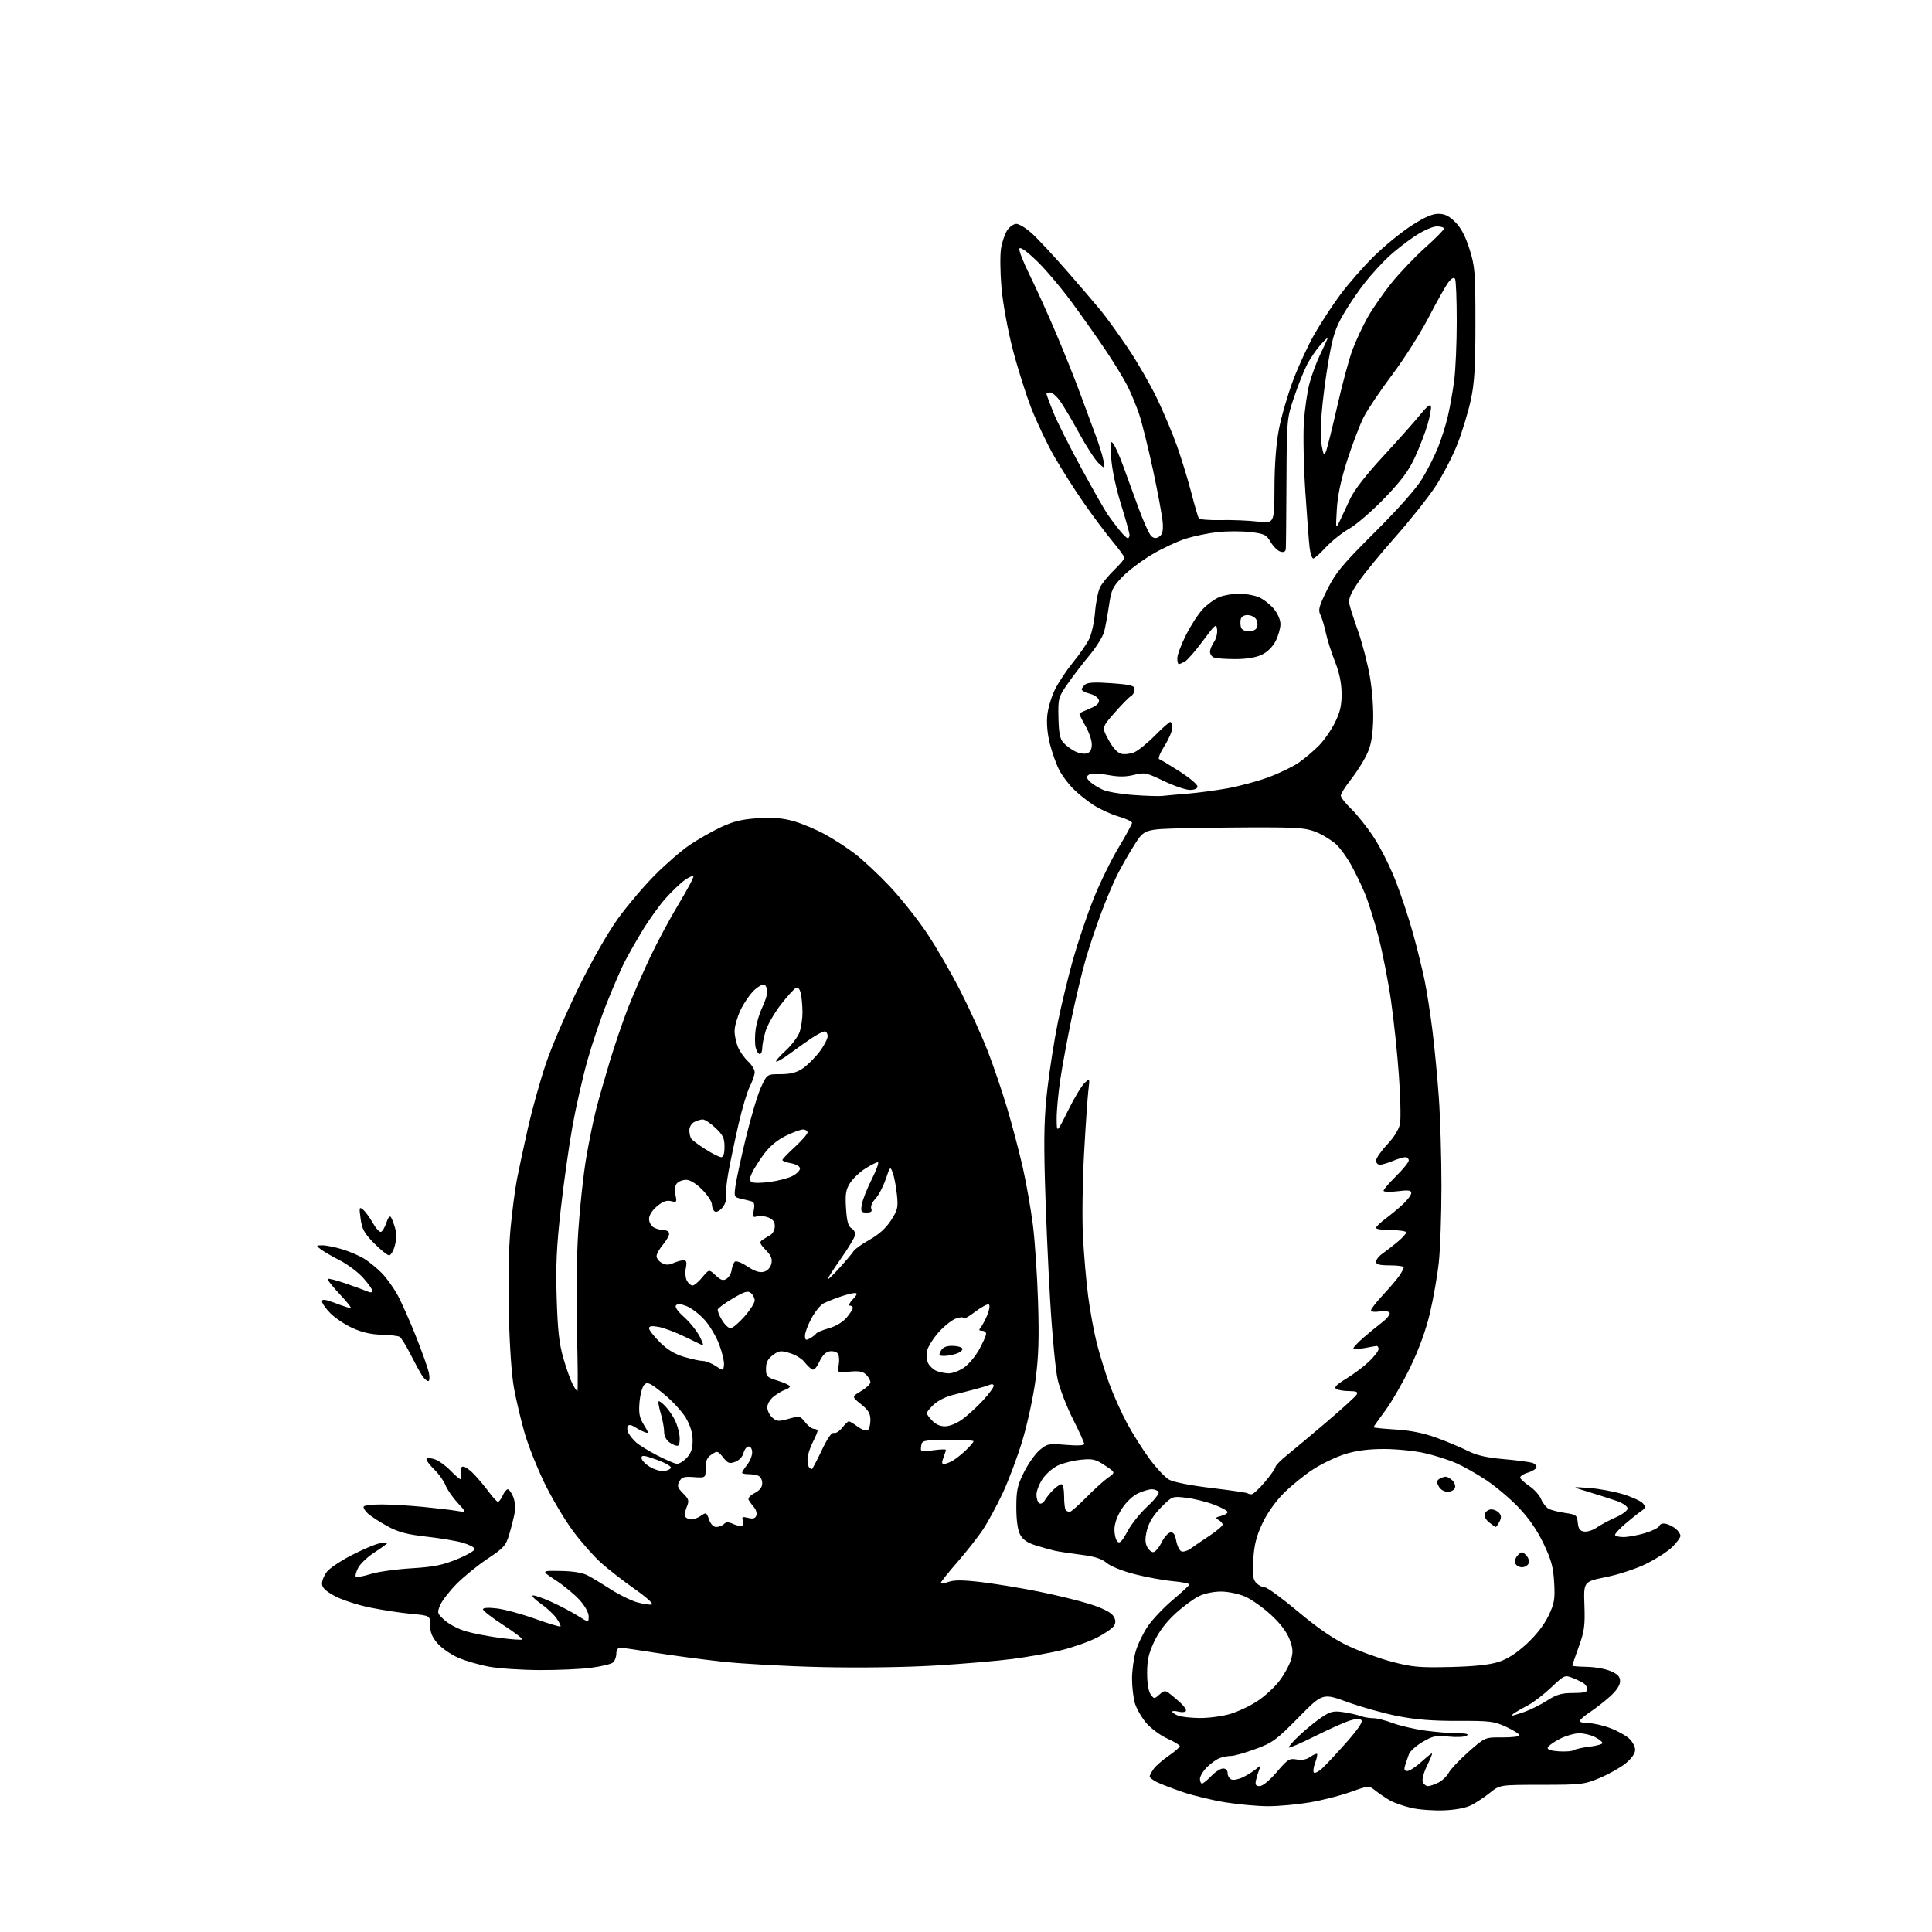 <?xml version="1.0" encoding="UTF-8" standalone="no"?>
<!-- Filename: 21716bdb2957bdc50bfc6baec138ce72245d430e1d3c2b891607876f9ec84aa4.svg -->
<!-- Created with https://svgstud.io -->
<svg
  version="1.1"
  xmlns="http://www.w3.org/2000/svg"
  xmlns:xlink="http://www.w3.org/1999/xlink"
  xmlns:svg="http://www.w3.org/2000/svg"
  xmlns:rdf="http://www.w3.org/1999/02/22-rdf-syntax-ns#"
  xmlns:cc="http://creativecommons.org/ns#"
  xmlns:dc="http://purl.org/dc/elements/1.1/"
  viewBox="0 0 768 768"
  width="768"
  height="768"
  role="img"
  aria-labelledby="titleID descID"
>
  <title id="titleID">easter</title>
  <desc id="descID">AI-generated SVG illustration: easter, created on https://svgstud.io</desc>

  <rect width="100%" height="100%" fill="white" />


  <path stroke="none" fill="black" fill-rule="evenodd" d="M574.00,719.64C569.88,719.81 564.02,719.37 561.00,718.67C557.98,717.97 554.15,716.63 552.50,715.69C550.85,714.75 548.30,713.03 546.83,711.86C544.17,709.74 544.17,709.74 536.83,712.36C532.80,713.81 525.50,715.67 520.62,716.49C515.73,717.32 508.31,718.00 504.12,718.00C499.93,717.99 492.26,717.30 487.07,716.46C481.89,715.62 474.24,713.77 470.07,712.34C465.91,710.91 461.26,709.12 459.75,708.35C458.24,707.58 457.00,706.61 457.00,706.20C457.00,705.78 457.70,704.45 458.54,703.24C459.39,702.03 462.09,699.66 464.54,697.97C467.00,696.28 469.00,694.56 469.00,694.13C469.00,693.70 466.76,692.34 464.01,691.10C461.27,689.86 457.52,687.09 455.67,684.93C453.83,682.78 451.80,679.27 451.16,677.14C450.52,675.01 450.00,670.59 450.00,667.32C450.00,664.04 450.68,659.07 451.51,656.27C452.34,653.48 454.52,649.01 456.35,646.34C458.18,643.68 462.57,639.06 466.09,636.08C469.62,633.09 472.64,630.32 472.80,629.91C472.97,629.50 470.05,628.89 466.30,628.55C462.56,628.21 455.73,626.96 451.11,625.78C446.34,624.57 441.53,622.64 439.95,621.31C437.94,619.61 435.12,618.71 429.63,618.02C425.48,617.49 420.83,616.78 419.29,616.44C417.76,616.10 414.35,615.15 411.73,614.32C408.32,613.25 406.54,612.01 405.48,609.96C404.54,608.14 404.00,604.22 404.00,599.21C404.00,592.41 404.42,590.47 407.06,585.20C408.74,581.83 411.54,577.88 413.29,576.41C416.28,573.90 416.87,573.78 423.73,574.36C428.23,574.74 431.00,574.60 431.00,573.99C431.00,573.46 428.98,569.02 426.52,564.14C424.05,559.26 421.32,552.21 420.46,548.48C419.59,544.75 418.23,530.41 417.43,516.60C416.62,502.80 415.69,481.38 415.36,469.00C414.88,451.48 415.11,443.43 416.37,432.65C417.26,425.03 419.13,413.17 420.52,406.31C421.91,399.44 424.64,388.16 426.59,381.25C428.54,374.34 432.19,363.55 434.70,357.28C437.21,351.00 441.68,341.86 444.63,336.96C447.58,332.06 450.00,327.62 450.00,327.10C450.00,326.57 447.64,325.45 444.75,324.61C441.86,323.77 437.43,321.77 434.90,320.16C432.37,318.55 428.66,315.60 426.66,313.59C424.65,311.59 422.10,308.16 420.99,305.97C419.87,303.79 418.24,299.19 417.36,295.77C416.37,291.91 415.97,287.56 416.31,284.32C416.60,281.45 418.00,276.81 419.40,274.01C420.81,271.20 424.03,266.38 426.55,263.28C429.08,260.18 431.95,256.04 432.93,254.07C433.92,252.11 434.98,247.27 435.30,243.33C435.61,239.38 436.54,234.88 437.35,233.33C438.17,231.77 440.67,228.72 442.92,226.55C445.16,224.37 447.00,222.22 447.00,221.75C447.00,221.29 444.86,218.34 442.24,215.19C439.62,212.04 434.50,205.20 430.87,199.98C427.23,194.77 421.95,186.46 419.11,181.51C416.28,176.57 412.16,167.91 409.95,162.27C407.75,156.62 404.38,145.91 402.47,138.46C400.51,130.81 398.61,120.26 398.09,114.21C397.59,108.32 397.51,101.40 397.92,98.84C398.32,96.27 399.42,93.01 400.35,91.59C401.28,90.16 402.93,89.00 404.02,89.00C405.11,89.00 407.87,90.69 410.15,92.75C412.44,94.81 418.64,101.45 423.92,107.50C429.21,113.55 435.38,120.75 437.63,123.50C439.88,126.25 444.75,133.00 448.46,138.50C452.16,144.00 457.34,153.00 459.98,158.50C462.62,164.00 466.21,172.55 467.95,177.50C469.70,182.45 472.22,190.70 473.56,195.84C474.89,200.97 476.23,205.56 476.53,206.04C476.82,206.53 480.76,206.84 485.28,206.74C489.80,206.64 496.44,206.91 500.03,207.34C506.56,208.11 506.56,208.11 506.62,193.81C506.65,184.55 507.29,176.32 508.41,170.50C509.37,165.55 511.90,156.84 514.04,151.15C516.19,145.46 520.05,137.13 522.62,132.65C525.20,128.17 529.82,121.12 532.89,117.00C535.96,112.88 541.81,106.18 545.90,102.13C549.98,98.07 556.68,92.56 560.79,89.88C566.09,86.41 569.26,85.00 571.73,85.00C574.33,85.00 576.03,85.83 578.52,88.32C580.79,90.59 582.56,93.96 584.17,99.07C586.32,105.91 586.50,108.24 586.50,128.50C586.50,146.06 586.13,152.22 584.67,159.00C583.66,163.67 581.30,171.47 579.42,176.34C577.54,181.20 573.59,188.85 570.63,193.34C567.68,197.83 560.47,206.90 554.62,213.50C548.77,220.10 542.15,228.19 539.91,231.48C536.93,235.86 535.98,238.14 536.36,239.98C536.65,241.37 538.24,246.35 539.91,251.05C541.57,255.75 543.66,263.84 544.56,269.02C545.51,274.53 546.04,281.98 545.84,286.97C545.57,293.41 544.91,296.68 543.13,300.31C541.83,302.95 539.02,307.33 536.88,310.03C534.75,312.73 533.00,315.54 533.00,316.27C533.00,317.00 534.86,319.37 537.13,321.55C539.40,323.72 543.42,328.78 546.06,332.78C548.71,336.78 552.66,344.66 554.84,350.28C557.03,355.90 560.17,365.45 561.83,371.50C563.49,377.55 565.53,385.88 566.37,390.00C567.21,394.12 568.57,402.90 569.40,409.50C570.23,416.10 571.38,428.11 571.95,436.19C572.53,444.27 573.00,460.15 573.00,471.48C573.00,482.81 572.53,496.45 571.95,501.79C571.38,507.13 569.78,516.23 568.42,522.00C566.81,528.79 564.05,536.38 560.61,543.50C557.68,549.55 553.20,557.31 550.65,560.75C548.09,564.19 546.00,567.17 546.00,567.36C546.00,567.56 549.94,567.96 554.75,568.25C560.70,568.62 565.90,569.66 571.00,571.52C575.12,573.02 580.72,575.36 583.42,576.73C587.01,578.54 590.94,579.43 597.93,580.04C603.19,580.50 608.31,581.18 609.29,581.56C610.28,581.94 610.92,582.75 610.73,583.37C610.53,583.99 608.93,584.93 607.17,585.46C605.41,585.99 604.13,586.89 604.31,587.46C604.50,588.03 606.18,589.53 608.03,590.79C609.89,592.05 611.96,594.38 612.63,595.96C613.29,597.55 614.66,599.27 615.67,599.79C616.68,600.32 619.61,601.05 622.19,601.42C626.57,602.06 626.90,602.32 627.19,605.30C627.43,607.74 628.03,608.58 629.75,608.82C630.98,608.99 633.23,608.27 634.75,607.21C636.26,606.14 639.64,604.34 642.25,603.19C644.86,602.05 647.00,600.45 647.00,599.64C647.00,598.81 645.15,597.52 642.75,596.68C640.41,595.86 635.35,594.24 631.50,593.07C624.50,590.96 624.50,590.96 631.63,591.48C635.55,591.76 641.69,592.90 645.26,594.00C648.84,595.10 652.37,596.74 653.11,597.63C654.28,599.04 654.14,599.48 652.14,600.88C650.87,601.77 648.06,604.01 645.91,605.87C643.76,607.72 642.00,609.63 642.00,610.12C642.00,610.60 643.49,611.00 645.32,611.00C647.14,611.00 650.99,610.30 653.87,609.45C656.75,608.59 659.33,607.29 659.62,606.56C659.92,605.75 661.00,605.43 662.31,605.75C663.52,606.04 665.29,606.96 666.25,607.80C667.21,608.63 668.00,609.86 668.00,610.54C668.00,611.21 666.54,613.20 664.75,614.95C662.96,616.70 658.34,619.69 654.48,621.60C650.53,623.56 643.54,625.87 638.48,626.90C629.50,628.71 629.50,628.71 629.83,638.11C630.11,646.21 629.81,648.48 627.58,654.62C626.16,658.54 625.00,661.91 625.01,662.12C625.01,662.33 627.60,662.54 630.76,662.59C633.92,662.64 638.19,663.40 640.25,664.29C643.12,665.52 644.00,666.47 644.00,668.33C644.00,669.90 642.59,672.04 640.05,674.34C637.87,676.30 634.27,679.11 632.05,680.59C629.82,682.06 628.00,683.66 628.00,684.13C628.00,684.61 629.57,685.00 631.49,685.00C633.41,685.00 637.30,685.88 640.13,686.96C642.96,688.03 646.34,689.91 647.64,691.13C648.94,692.35 650.00,694.36 650.00,695.60C650.00,696.98 648.57,699.03 646.31,700.90C644.28,702.57 639.66,705.19 636.06,706.71C629.79,709.35 628.78,709.47 612.86,709.49C596.21,709.50 596.21,709.50 592.36,712.60C590.23,714.30 586.92,716.51 585.00,717.51C582.76,718.68 578.79,719.45 574.00,719.64zM500.76,710.00C501.95,710.00 504.69,707.73 507.53,704.42C511.86,699.34 512.58,698.89 515.42,699.42C517.48,699.81 519.33,699.46 520.84,698.40C522.10,697.52 523.32,696.98 523.55,697.21C523.78,697.44 523.43,699.05 522.78,700.78C522.12,702.51 521.91,704.24 522.30,704.63C522.69,705.02 524.19,704.25 525.63,702.92C527.07,701.59 531.39,696.96 535.22,692.64C539.85,687.41 541.85,684.45 541.18,683.78C540.52,683.12 538.90,683.20 536.34,684.03C534.23,684.72 528.07,687.49 522.65,690.20C517.22,692.91 512.59,694.92 512.34,694.67C512.09,694.42 513.97,692.26 516.52,689.86C519.07,687.46 523.01,684.25 525.28,682.72C528.85,680.31 530.00,680.03 533.95,680.60C536.45,680.97 539.54,681.66 540.82,682.14C542.09,682.61 544.34,683.00 545.82,683.00C547.29,683.00 550.77,683.86 553.55,684.92C556.32,685.97 562.09,687.32 566.37,687.92C570.65,688.51 576.47,689.01 579.32,689.02C582.96,689.03 584.06,689.31 583.01,689.97C582.19,690.49 578.95,690.65 575.83,690.32C570.84,689.80 569.57,690.06 565.52,692.44C562.97,693.93 560.53,696.13 560.08,697.32C559.63,698.52 558.95,700.51 558.57,701.75C558.04,703.42 558.27,704.00 559.43,704.00C560.29,704.00 562.74,702.42 564.87,700.50C567.00,698.58 568.96,697.00 569.22,697.00C569.48,697.00 568.62,699.17 567.31,701.82C565.97,704.53 565.21,707.38 565.57,708.32C565.92,709.24 566.86,710.00 567.66,710.00C568.45,710.00 570.33,709.36 571.84,708.59C573.34,707.81 575.18,706.03 575.93,704.64C576.67,703.25 580.21,699.52 583.80,696.35C590.32,690.59 590.32,690.59 597.16,690.65C600.92,690.68 604.00,690.31 604.00,689.81C604.00,689.31 601.64,687.81 598.75,686.47C593.95,684.24 592.30,684.03 579.50,684.08C569.43,684.11 562.69,683.57 555.50,682.15C550.00,681.07 541.06,678.56 535.63,676.59C525.76,673.00 525.76,673.00 516.13,682.78C507.35,691.69 505.84,692.79 499.00,695.29C494.88,696.80 490.52,698.03 489.32,698.02C488.11,698.01 486.09,698.40 484.82,698.88C483.54,699.37 481.26,701.00 479.75,702.52C478.24,704.03 477.00,706.11 477.00,707.14C477.00,708.16 477.37,709.00 477.81,709.00C478.26,709.00 479.92,707.65 481.50,706.00C483.08,704.35 485.19,703.00 486.19,703.00C487.30,703.00 488.00,703.73 488.00,704.89C488.00,705.93 488.70,707.06 489.56,707.39C490.42,707.72 492.56,707.26 494.31,706.37C496.07,705.48 498.36,704.03 499.42,703.13C501.23,701.60 501.29,701.62 500.54,703.50C500.10,704.60 499.52,706.51 499.25,707.75C498.88,709.49 499.22,710.00 500.76,710.00zM625.64,695.72C626.27,695.28 629.09,694.66 631.89,694.33C634.70,693.99 637.00,693.35 637.00,692.89C637.00,692.43 635.67,691.36 634.05,690.53C632.43,689.69 629.60,689.00 627.76,689.00C625.93,689.00 622.44,690.01 620.01,691.25C617.59,692.49 615.44,694.04 615.24,694.69C615.00,695.47 616.53,695.99 619.69,696.19C622.33,696.36 625.01,696.15 625.64,695.72zM476.85,682.94C480.34,682.97 485.74,682.27 488.85,681.37C491.96,680.47 496.89,678.16 499.81,676.23C502.73,674.31 506.67,670.70 508.56,668.21C510.46,665.73 512.52,661.98 513.15,659.88C514.10,656.73 514.00,655.29 512.58,651.57C511.47,648.66 508.86,645.24 505.18,641.88C502.06,639.02 497.49,635.79 495.04,634.70C492.58,633.61 488.31,632.69 485.54,632.67C482.59,632.64 478.91,633.38 476.66,634.47C474.55,635.48 470.31,638.60 467.25,641.40C463.64,644.70 460.68,648.60 458.84,652.50C456.62,657.19 456.00,659.93 456.00,665.06C456.00,669.12 456.54,672.35 457.41,673.55C458.79,675.43 458.86,675.43 460.89,673.60C462.66,672.00 463.22,671.92 464.73,673.06C465.70,673.80 467.72,675.50 469.21,676.85C470.71,678.20 471.69,679.69 471.40,680.16C471.11,680.62 469.78,680.73 468.44,680.40C467.10,680.06 466.00,680.07 466.00,680.42C466.00,680.78 467.01,681.47 468.25,681.97C469.49,682.47 473.36,682.90 476.85,682.94zM601.12,681.98C601.47,681.99 603.70,681.31 606.08,680.47C608.46,679.63 612.50,677.61 615.04,675.97C618.78,673.57 620.76,673.00 625.34,673.00C629.48,673.00 631.00,672.63 631.00,671.62C631.00,670.86 630.44,669.82 629.75,669.29C629.06,668.76 627.03,667.75 625.23,667.04C622.03,665.77 621.87,665.84 616.66,670.76C613.74,673.52 609.59,676.71 607.43,677.85C605.27,678.99 602.83,680.38 602.00,680.95C601.17,681.51 600.78,681.98 601.12,681.98zM214.50,663.88C207.35,663.85 198.35,663.25 194.50,662.55C190.65,661.85 185.13,660.25 182.24,659.01C179.35,657.77 175.64,655.21 173.99,653.34C171.78,650.82 171.00,648.93 171.00,646.08C171.00,642.23 171.00,642.23 163.43,641.53C159.27,641.14 151.87,640.00 146.98,639.00C142.09,637.99 135.82,635.94 133.05,634.43C129.34,632.41 128.00,631.10 128.00,629.48C128.00,628.26 128.89,626.14 129.97,624.76C131.06,623.38 135.45,620.44 139.72,618.23C144.00,616.03 148.96,613.91 150.75,613.53C152.54,613.15 154.00,613.05 154.00,613.32C154.00,613.58 151.73,615.25 148.96,617.03C146.18,618.81 143.23,621.60 142.38,623.22C141.54,624.85 141.12,626.45 141.44,626.77C141.76,627.09 144.38,626.62 147.26,625.72C150.14,624.81 157.45,623.78 163.50,623.42C172.43,622.88 175.87,622.19 181.80,619.76C185.81,618.12 188.92,616.27 188.72,615.66C188.52,615.05 186.36,613.96 183.92,613.25C181.49,612.54 175.00,611.45 169.50,610.83C161.65,609.94 158.32,609.05 154.00,606.68C150.97,605.03 147.50,602.78 146.28,601.69C145.06,600.60 144.30,599.32 144.59,598.85C144.88,598.38 148.13,598.02 151.81,598.04C155.49,598.06 162.78,598.48 168.00,598.99C173.22,599.49 179.30,600.21 181.50,600.58C185.50,601.26 185.50,601.26 181.91,597.38C179.93,595.25 177.76,592.10 177.09,590.38C176.42,588.67 174.34,585.78 172.47,583.97C170.61,582.16 169.30,580.33 169.56,579.90C169.83,579.47 171.32,579.56 172.87,580.10C174.42,580.65 177.20,582.64 179.04,584.54C180.89,586.45 182.69,588.00 183.06,588.00C183.42,588.00 183.51,586.88 183.24,585.50C182.92,583.78 183.21,583.00 184.19,583.00C184.97,583.00 186.98,584.46 188.65,586.25C190.32,588.04 192.94,591.19 194.46,593.25C195.99,595.31 197.56,597.00 197.96,597.00C198.35,597.00 199.19,595.88 199.82,594.50C200.44,593.12 201.36,592.00 201.86,592.00C202.35,592.00 203.31,593.34 203.99,594.98C204.70,596.70 204.96,599.42 204.58,601.40C204.23,603.30 203.27,607.10 202.45,609.86C201.10,614.40 200.29,615.32 193.82,619.62C189.90,622.23 184.34,626.75 181.47,629.66C178.61,632.57 175.67,636.38 174.95,638.12C173.70,641.13 173.79,641.42 176.78,644.09C178.50,645.64 182.23,647.59 185.06,648.43C187.89,649.27 194.01,650.46 198.67,651.08C203.32,651.70 207.35,651.98 207.62,651.71C207.90,651.44 204.49,648.86 200.06,645.98C195.63,643.10 192.00,640.29 192.00,639.73C192.00,639.10 194.04,638.96 197.48,639.37C200.49,639.72 207.32,641.57 212.66,643.48C218.01,645.39 222.57,646.77 222.80,646.54C223.03,646.30 222.29,644.82 221.17,643.23C220.04,641.65 217.24,639.05 214.95,637.46C212.65,635.87 211.24,634.42 211.80,634.23C212.36,634.05 215.67,635.19 219.16,636.77C222.65,638.36 227.41,640.86 229.75,642.34C234.00,645.03 234.00,645.03 234.00,642.52C234.00,641.04 232.52,638.36 230.39,636.01C228.40,633.81 224.14,630.29 220.91,628.18C215.05,624.35 215.05,624.35 222.78,624.48C227.98,624.56 231.57,625.17 233.78,626.34C235.58,627.30 239.71,629.80 242.95,631.89C246.19,633.98 250.86,636.26 253.34,636.96C255.82,637.65 258.43,638.02 259.14,637.79C259.86,637.55 256.77,634.78 252.29,631.64C247.81,628.50 241.78,623.81 238.89,621.22C236.00,618.62 230.98,612.92 227.73,608.55C224.49,604.18 219.41,595.63 216.45,589.55C213.50,583.47 209.92,574.46 208.50,569.51C207.09,564.57 205.22,556.70 204.35,552.01C203.38,546.83 202.57,535.18 202.26,522.21C201.96,509.46 202.22,495.93 202.93,488.46C203.57,481.60 204.73,472.73 205.50,468.75C206.27,464.76 208.25,455.50 209.91,448.16C211.58,440.82 214.79,429.35 217.05,422.66C219.31,415.97 225.15,402.40 230.03,392.50C235.26,381.89 241.67,370.67 245.64,365.18C249.34,360.06 255.92,352.29 260.27,347.91C264.61,343.54 270.86,338.13 274.15,335.89C277.45,333.66 283.06,330.47 286.61,328.80C291.60,326.47 294.97,325.66 301.34,325.26C307.41,324.88 311.18,325.20 315.55,326.45C318.82,327.38 324.39,329.73 327.93,331.66C331.47,333.58 336.89,337.11 339.98,339.49C343.08,341.87 349.19,347.60 353.58,352.23C357.96,356.86 364.64,365.26 368.43,370.89C372.22,376.53 378.32,387.09 382.01,394.37C385.69,401.65 390.51,412.30 392.73,418.05C394.95,423.80 398.39,433.93 400.37,440.56C402.35,447.20 405.14,457.78 406.56,464.06C407.98,470.35 409.80,480.68 410.60,487.00C411.39,493.32 412.31,507.05 412.64,517.50C413.09,532.05 412.86,539.33 411.63,548.59C410.74,555.24 408.41,566.04 406.43,572.59C404.46,579.14 400.89,588.64 398.51,593.70C396.13,598.76 392.58,605.28 390.62,608.20C388.67,611.11 384.13,616.88 380.54,621.00C376.95,625.12 374.01,628.81 374.00,629.20C374.00,629.58 375.40,629.41 377.12,628.81C379.41,628.01 382.96,628.05 390.37,628.95C395.94,629.62 406.12,631.30 413.00,632.69C419.88,634.08 428.97,636.30 433.22,637.64C437.96,639.13 441.50,640.88 442.42,642.19C443.49,643.71 443.63,644.83 442.91,646.16C442.37,647.18 439.24,649.36 435.96,651.02C432.68,652.68 426.28,654.93 421.75,656.02C417.21,657.11 408.55,658.66 402.50,659.46C396.45,660.25 382.50,661.44 371.50,662.09C359.65,662.79 341.31,663.03 326.50,662.69C312.75,662.38 294.98,661.40 287.00,660.52C279.02,659.64 266.99,658.04 260.27,656.96C253.54,655.88 247.35,655.00 246.52,655.00C245.59,655.00 245.00,655.92 245.00,657.38C245.00,658.69 244.39,660.26 243.63,660.89C242.88,661.51 238.95,662.45 234.88,662.98C230.82,663.51 221.65,663.91 214.50,663.88zM576.50,662.66C586.13,662.43 592.13,661.79 595.73,660.63C599.28,659.48 602.87,657.16 606.94,653.40C610.74,649.88 613.89,645.80 615.58,642.24C617.91,637.31 618.18,635.71 617.80,629.04C617.44,622.84 616.65,619.99 613.52,613.48C610.97,608.16 607.65,603.39 603.61,599.17C600.27,595.69 594.53,590.85 590.86,588.41C587.20,585.97 581.79,582.92 578.85,581.62C575.91,580.32 570.26,578.53 566.30,577.63C562.34,576.73 555.08,576.00 550.16,576.00C544.06,576.00 539.17,576.63 534.78,577.99C531.25,579.08 525.52,581.80 522.06,584.04C518.59,586.28 513.32,590.55 510.34,593.53C506.98,596.89 503.73,601.50 501.78,605.65C499.39,610.77 498.54,614.15 498.21,619.98C497.85,626.22 498.07,627.93 499.45,629.31C500.38,630.24 501.90,631.00 502.82,631.00C503.74,631.01 509.68,635.34 516.00,640.64C523.97,647.32 530.05,651.48 535.81,654.21C540.37,656.38 548.25,659.24 553.31,660.57C561.38,662.70 564.21,662.95 576.50,662.66zM605.00,623.00C603.87,623.00 602.66,622.29 602.33,621.42C602.00,620.55 602.46,619.11 603.36,618.21C604.88,616.69 605.12,616.69 606.64,618.21C607.54,619.11 608.00,620.55 607.67,621.42C607.34,622.29 606.13,623.00 605.00,623.00zM458.40,617.00C459.19,617.00 460.66,615.31 461.67,613.25C462.68,611.19 464.26,609.36 465.19,609.19C466.44,608.96 467.07,609.83 467.57,612.52C467.95,614.52 468.88,616.40 469.64,616.69C470.40,616.99 472.03,616.50 473.26,615.61C474.49,614.72 477.86,612.43 480.75,610.51C483.64,608.59 486.00,606.59 486.00,606.06C486.00,605.53 485.27,604.69 484.37,604.19C483.01,603.43 483.17,603.17 485.37,602.62C486.82,602.26 488.00,601.55 488.00,601.05C488.00,600.55 485.52,599.21 482.48,598.08C479.44,596.94 474.50,595.72 471.48,595.37C466.03,594.73 465.99,594.74 461.61,599.13C458.72,602.02 456.79,605.05 456.02,607.94C455.17,611.10 455.13,612.99 455.89,614.67C456.48,615.95 457.60,617.00 458.40,617.00zM448.18,608.74C449.72,605.86 453.28,601.40 456.10,598.83C458.91,596.25 460.91,593.67 460.55,593.08C460.18,592.48 458.96,592.00 457.84,592.00C456.72,592.00 454.21,592.76 452.27,593.68C450.21,594.65 447.53,597.25 445.87,599.87C444.08,602.69 443.00,605.75 443.00,608.00C443.00,609.98 443.53,612.13 444.19,612.79C445.10,613.70 446.01,612.77 448.18,608.74zM284.75,607.00C285.77,607.00 287.13,606.47 287.77,605.83C288.67,604.93 289.56,604.93 291.55,605.84C292.98,606.49 294.55,606.78 295.03,606.48C295.52,606.18 295.63,605.21 295.29,604.32C294.78,602.99 295.15,602.82 297.36,603.37C299.31,603.87 300.21,603.63 300.64,602.49C300.97,601.63 300.58,600.15 299.77,599.21C298.97,598.27 298.00,596.96 297.62,596.29C297.20,595.55 298.11,594.48 299.97,593.52C302.05,592.44 303.00,591.21 303.00,589.58C303.00,588.28 302.29,586.94 301.42,586.61C300.55,586.27 298.75,586.00 297.42,586.00C296.09,586.00 295.00,585.73 295.00,585.41C295.00,585.08 295.90,583.67 297.00,582.27C298.10,580.87 299.00,578.67 299.00,577.37C299.00,576.01 298.40,575.00 297.61,575.00C296.84,575.00 295.93,576.14 295.58,577.54C295.21,579.02 293.84,580.49 292.29,581.08C289.99,581.96 289.36,581.73 287.45,579.34C285.36,576.72 285.14,576.66 282.88,578.17C281.05,579.38 280.50,580.65 280.50,583.62C280.50,587.50 280.50,587.50 275.83,587.17C271.92,586.89 270.98,587.17 270.04,588.92C269.10,590.68 269.34,591.43 271.53,593.62C273.87,595.96 274.02,596.54 272.98,599.06C272.33,600.61 272.10,602.36 272.46,602.94C272.82,603.52 273.89,604.00 274.84,604.00C275.78,604.00 277.51,603.33 278.68,602.51C280.68,601.11 280.87,601.20 281.85,604.01C282.50,605.88 283.59,607.00 284.75,607.00zM594.58,607.00C594.38,607.00 593.20,606.17 591.94,605.16C590.49,603.98 589.90,602.72 590.30,601.66C590.65,600.75 591.80,600.00 592.85,600.00C593.90,600.00 595.29,600.65 595.95,601.44C596.83,602.50 596.85,603.40 596.03,604.94C595.43,606.07 594.77,607.00 594.58,607.00zM425.23,601.00C425.73,601.00 428.69,598.40 431.82,595.23C434.94,592.06 438.84,588.53 440.47,587.39C443.45,585.32 443.45,585.32 439.21,582.52C435.48,580.05 434.34,579.79 429.56,580.28C426.58,580.59 422.50,581.62 420.51,582.56C418.51,583.51 415.78,585.90 414.44,587.88C413.10,589.85 412.00,592.68 412.00,594.17C412.00,595.66 412.51,597.20 413.13,597.58C413.75,597.97 414.73,597.45 415.30,596.42C415.87,595.40 417.37,593.54 418.63,592.28C419.88,591.03 421.38,590.00 421.95,590.00C422.54,590.00 423.00,592.14 423.00,594.83C423.00,597.49 423.30,599.97 423.67,600.33C424.03,600.70 424.74,601.00 425.23,601.00zM497.51,594.00C498.16,594.00 500.56,591.78 502.84,589.07C505.13,586.36 507.00,583.69 507.00,583.14C507.00,582.59 509.14,580.42 511.75,578.32C514.36,576.23 521.45,570.29 527.50,565.14C533.55,559.98 538.86,555.14 539.30,554.38C539.92,553.31 539.25,553.00 536.30,552.98C534.21,552.98 531.90,552.59 531.16,552.12C530.20,551.51 531.30,550.38 535.16,548.04C538.10,546.25 542.19,543.18 544.25,541.20C546.31,539.21 548.00,537.01 548.00,536.30C548.00,535.58 547.66,535.02 547.25,535.04C546.84,535.07 544.59,535.46 542.25,535.91C539.91,536.36 538.00,536.39 538.00,535.98C538.00,535.57 539.73,533.72 541.85,531.87C543.97,530.01 547.36,527.24 549.38,525.69C551.39,524.14 552.75,522.41 552.39,521.83C552.03,521.24 550.26,521.02 548.37,521.33C546.43,521.64 545.00,521.45 545.00,520.88C545.00,520.33 547.17,517.54 549.83,514.69C552.49,511.84 555.41,508.39 556.33,507.03C557.25,505.67 558.00,504.21 558.00,503.78C558.00,503.35 555.52,503.00 552.50,503.00C548.36,503.00 547.00,502.64 547.00,501.55C547.00,500.75 548.16,499.28 549.58,498.30C551.00,497.31 553.70,495.22 555.58,493.65C557.46,492.08 559.00,490.39 559.00,489.90C559.00,489.40 556.30,489.00 553.00,489.00C549.70,489.00 547.00,488.60 547.00,488.12C547.00,487.63 548.69,485.99 550.75,484.46C552.81,482.94 555.96,480.32 557.75,478.65C559.54,476.98 561.00,474.99 561.00,474.23C561.00,473.15 559.83,473.00 555.50,473.54C552.39,473.93 550.00,473.84 550.00,473.33C550.00,472.83 552.25,470.21 555.00,467.50C557.75,464.79 560.00,462.00 560.00,461.29C560.00,460.58 559.38,460.00 558.62,460.00C557.86,460.00 555.63,460.68 553.65,461.50C551.68,462.32 549.37,463.00 548.53,463.00C547.69,463.00 547.00,462.26 547.00,461.35C547.00,460.45 548.99,457.57 551.43,454.97C554.20,452.01 556.12,448.89 556.53,446.68C556.90,444.73 556.69,436.01 556.07,427.32C555.45,418.62 554.04,405.29 552.94,397.70C551.84,390.11 549.62,378.77 548.00,372.48C546.38,366.20 543.88,358.28 542.45,354.88C541.02,351.48 538.54,346.39 536.95,343.56C535.35,340.73 532.80,337.22 531.27,335.76C529.75,334.30 526.40,332.18 523.83,331.04C519.79,329.26 517.06,328.97 503.83,328.91C495.40,328.88 480.94,329.02 471.70,329.23C454.89,329.60 454.89,329.60 450.92,335.89C448.73,339.34 445.66,344.72 444.09,347.84C442.53,350.95 439.63,357.82 437.66,363.11C435.69,368.39 432.93,376.65 431.54,381.46C430.15,386.26 427.65,396.74 425.98,404.74C424.32,412.74 422.29,423.71 421.48,429.13C420.67,434.55 420.02,441.58 420.04,444.74C420.08,450.50 420.08,450.50 424.50,441.57C426.93,436.65 429.89,431.70 431.08,430.57C433.23,428.50 433.23,428.50 432.64,433.50C432.31,436.25 431.54,447.50 430.93,458.50C430.32,469.50 430.12,484.35 430.49,491.50C430.86,498.65 431.79,509.33 432.55,515.22C433.32,521.12 434.88,529.60 436.02,534.07C437.16,538.54 439.41,545.80 441.01,550.20C442.62,554.60 445.79,561.64 448.06,565.85C450.33,570.06 454.36,576.42 457.01,580.00C459.67,583.58 463.11,587.24 464.67,588.15C466.37,589.14 473.10,590.48 481.50,591.49C489.20,592.41 495.69,593.36 495.92,593.59C496.15,593.81 496.86,594.00 497.51,594.00zM575.43,593.00C574.05,593.00 572.60,592.12 571.93,590.87C571.04,589.21 571.09,588.56 572.15,587.89C572.89,587.42 574.03,587.02 574.68,587.02C575.33,587.01 576.55,587.69 577.39,588.53C578.23,589.37 578.66,590.72 578.35,591.53C578.04,592.34 576.73,593.00 575.43,593.00zM263.92,584.77C265.26,584.62 266.50,584.03 266.69,583.45C266.88,582.88 264.32,581.44 261.02,580.25C256.03,578.45 255.00,578.33 255.00,579.56C255.00,580.37 256.46,581.93 258.25,583.04C260.04,584.14 262.59,584.92 263.92,584.77zM322.72,584.00C322.93,584.00 324.69,580.65 326.63,576.56C328.91,571.76 330.62,569.30 331.46,569.62C332.17,569.90 333.67,568.97 334.77,567.56C335.88,566.15 337.08,565.00 337.43,565.00C337.79,565.00 339.37,565.95 340.95,567.12C342.52,568.28 344.30,568.93 344.90,568.56C345.51,568.19 346.00,566.38 346.00,564.54C346.00,561.88 345.24,560.58 342.27,558.20C338.54,555.21 338.54,555.21 342.27,553.00C344.32,551.79 346.00,550.20 346.00,549.47C346.00,548.74 345.24,547.39 344.32,546.46C343.04,545.19 341.45,544.89 337.73,545.25C332.83,545.72 332.83,545.72 333.40,542.61C333.71,540.90 333.59,538.90 333.12,538.16C332.65,537.43 331.20,536.98 329.89,537.16C328.28,537.39 326.93,538.72 325.73,541.29C324.56,543.78 323.53,544.83 322.72,544.34C322.05,543.93 320.69,542.57 319.70,541.32C318.70,540.07 316.10,538.51 313.91,537.86C310.37,536.79 309.63,536.89 307.21,538.69C305.21,540.19 304.50,541.59 304.50,544.06C304.50,547.17 304.82,547.50 309.25,548.88C311.86,549.69 314.00,550.69 314.00,551.11C314.00,551.52 313.14,552.14 312.08,552.47C311.03,552.81 309.00,554.00 307.58,555.11C306.16,556.23 305.00,558.17 305.00,559.42C305.00,560.67 305.89,562.50 306.98,563.48C308.74,565.08 309.45,565.13 313.48,564.01C317.86,562.78 318.07,562.82 320.08,565.37C321.21,566.82 322.79,568.00 323.57,568.00C324.36,568.00 325.00,568.35 325.00,568.79C325.00,569.22 324.10,571.34 323.00,573.50C321.90,575.66 321.00,578.60 321.00,580.04C321.00,581.49 321.30,582.97 321.67,583.33C322.03,583.70 322.51,584.00 322.72,584.00zM269.08,581.89C269.94,581.95 271.70,580.88 272.99,579.51C274.71,577.68 275.33,575.85 275.33,572.63C275.33,569.67 274.46,566.75 272.64,563.64C271.15,561.11 267.15,556.79 263.75,554.03C258.36,549.67 257.37,549.21 256.11,550.46C255.32,551.25 254.47,554.37 254.22,557.39C253.85,561.83 254.18,563.56 255.96,566.44C257.95,569.65 257.98,569.93 256.33,569.32C255.32,568.95 253.53,568.03 252.34,567.27C250.92,566.36 249.97,566.24 249.55,566.92C249.19,567.49 249.34,568.76 249.86,569.74C250.39,570.72 251.74,572.36 252.88,573.39C254.01,574.41 257.76,576.72 261.22,578.52C264.67,580.31 268.21,581.83 269.08,581.89zM375.09,582.00C375.66,582.00 377.11,581.50 378.32,580.88C379.52,580.26 381.96,578.38 383.75,576.68C385.54,574.99 387.00,573.30 387.00,572.93C387.00,572.56 382.39,572.31 376.75,572.38C366.79,572.50 366.49,572.57 366.17,574.86C365.84,577.14 365.99,577.19 370.92,576.51C373.71,576.13 376.00,576.05 376.00,576.34C376.00,576.63 375.56,578.02 375.02,579.43C374.36,581.17 374.39,582.00 375.09,582.00zM269.48,574.67C268.92,574.86 267.46,574.31 266.23,573.45C264.83,572.47 264.00,570.85 264.00,569.10C264.00,567.57 263.37,564.22 262.60,561.66C261.83,559.10 261.52,557.00 261.92,557.00C262.32,557.00 263.58,558.01 264.71,559.25C265.84,560.49 267.45,562.85 268.28,564.50C269.12,566.16 269.96,569.04 270.15,570.92C270.34,572.80 270.04,574.48 269.48,574.67zM375.60,566.98C377.45,566.99 380.28,565.85 382.60,564.16C384.74,562.59 388.41,559.23 390.75,556.68C393.09,554.13 395.00,551.54 395.00,550.92C395.00,550.22 394.32,550.07 393.25,550.53C392.29,550.94 389.70,551.73 387.50,552.28C385.30,552.83 381.24,553.87 378.47,554.60C375.47,555.39 372.33,557.09 370.67,558.82C367.90,561.72 367.90,561.72 370.20,564.34C371.74,566.10 373.52,566.97 375.60,566.98zM229.51,553.00C229.76,553.00 229.69,542.54 229.35,529.75C228.99,515.98 229.20,499.50 229.87,489.35C230.49,479.92 231.91,466.87 233.01,460.35C234.12,453.83 235.89,445.12 236.96,440.99C238.02,436.87 240.50,428.17 242.47,421.68C244.44,415.18 247.67,405.74 249.64,400.68C251.62,395.63 255.58,386.55 258.44,380.50C261.30,374.45 266.45,364.85 269.90,359.16C273.34,353.47 275.92,348.58 275.63,348.30C275.35,348.01 273.78,348.73 272.14,349.90C270.51,351.06 267.11,354.31 264.59,357.11C262.07,359.91 257.81,365.87 255.12,370.35C252.43,374.83 249.23,380.49 248.01,382.93C246.78,385.36 243.79,392.30 241.37,398.33C238.94,404.37 235.41,414.78 233.53,421.46C231.65,428.14 228.98,439.89 227.59,447.56C226.21,455.22 224.11,470.05 222.93,480.50C221.24,495.42 220.89,503.05 221.29,516.00C221.68,528.75 222.28,534.17 223.93,539.87C225.11,543.93 226.74,548.54 227.56,550.12C228.38,551.70 229.26,553.00 229.51,553.00zM170.19,549.00C169.66,549.00 168.57,547.99 167.76,546.75C166.94,545.51 164.88,541.72 163.16,538.32C161.45,534.92 159.52,531.82 158.89,531.43C158.25,531.04 154.98,530.65 151.62,530.57C147.42,530.46 143.78,529.61 140.00,527.86C136.97,526.46 133.04,523.81 131.25,521.97C129.46,520.13 128.00,518.03 128.00,517.31C128.00,516.33 129.28,516.50 133.25,518.00C136.14,519.10 138.90,520.00 139.40,520.00C139.89,520.00 137.93,517.50 135.03,514.44C132.14,511.39 130.01,508.66 130.28,508.38C130.56,508.11 133.87,508.96 137.64,510.28C141.41,511.59 145.29,513.02 146.25,513.44C147.33,513.92 148.00,513.79 148.00,513.11C148.00,512.50 146.34,510.17 144.31,507.92C142.28,505.67 138.12,502.56 135.06,501.00C132.00,499.44 128.60,497.46 127.50,496.61C125.54,495.10 125.55,495.06 128.07,495.03C129.48,495.01 133.04,495.71 135.97,496.58C138.91,497.46 142.93,499.19 144.90,500.44C146.88,501.69 149.97,504.23 151.78,506.08C153.58,507.92 156.32,511.70 157.87,514.47C159.41,517.24 162.73,524.67 165.25,531.00C167.77,537.33 170.13,543.96 170.49,545.75C170.88,547.63 170.75,549.00 170.19,549.00zM377.10,545.94C378.53,545.97 381.23,544.97 383.10,543.72C384.97,542.46 387.73,539.20 389.23,536.47C390.73,533.74 391.96,530.94 391.98,530.25C391.99,529.56 391.27,529.00 390.38,529.00C389.14,529.00 389.02,528.68 389.86,527.67C390.46,526.94 391.64,524.72 392.47,522.73C393.32,520.70 393.58,518.86 393.08,518.55C392.58,518.24 390.11,519.56 387.59,521.49C385.06,523.41 383.00,524.56 383.00,524.05C383.00,523.48 381.80,523.52 380.00,524.15C378.35,524.73 375.23,527.21 373.06,529.67C370.90,532.12 368.85,535.43 368.50,537.01C368.15,538.59 368.38,540.83 369.00,542.00C369.62,543.16 371.11,544.51 372.32,544.99C373.52,545.48 375.67,545.90 377.10,545.94zM287.80,542.67C287.96,541.39 287.12,537.73 285.93,534.54C284.74,531.35 282.13,526.93 280.13,524.72C278.13,522.50 274.98,520.06 273.12,519.28C270.92,518.36 269.40,518.20 268.76,518.84C268.13,519.47 269.25,521.14 271.97,523.59C274.26,525.66 277.05,529.13 278.15,531.29C279.25,533.45 279.78,535.04 279.33,534.81C278.87,534.59 275.57,533.00 272.00,531.27C268.43,529.54 263.81,527.82 261.75,527.45C259.07,526.97 258.00,527.13 258.00,528.02C258.00,528.70 259.92,531.18 262.26,533.52C265.22,536.48 268.17,538.27 271.94,539.39C274.92,540.28 278.29,541.00 279.43,541.01C280.57,541.01 282.85,541.91 284.50,543.00C287.50,544.99 287.50,544.99 287.80,542.67zM375.40,539.00C373.24,539.00 373.06,538.75 374.00,537.00C374.75,535.60 376.09,535.00 378.48,535.00C380.35,535.00 382.16,535.45 382.50,536.00C382.84,536.55 381.94,537.45 380.50,538.00C379.05,538.55 376.76,539.00 375.40,539.00zM321.94,532.03C323.01,531.46 324.13,530.60 324.42,530.13C324.71,529.66 327.00,528.70 329.50,528.00C332.24,527.23 335.04,525.55 336.53,523.79C337.89,522.17 339.00,520.43 339.00,519.92C339.00,519.42 338.47,519.00 337.83,519.00C337.18,519.00 337.71,517.88 339.00,516.50C340.80,514.59 340.98,514.00 339.80,514.00C338.95,514.00 336.28,514.68 333.88,515.51C331.47,516.34 328.53,517.51 327.34,518.13C326.16,518.74 324.02,521.38 322.59,524.00C321.17,526.63 320.00,529.74 320.00,530.92C320.00,532.74 320.30,532.91 321.94,532.03zM290.40,528.00C291.19,528.00 293.67,525.91 295.92,523.36C298.16,520.81 300.00,517.94 300.00,516.98C300.00,516.03 299.33,514.69 298.51,514.01C297.28,512.99 295.99,513.38 291.34,516.13C288.22,517.99 285.52,519.95 285.34,520.50C285.16,521.05 285.90,522.96 286.99,524.75C288.08,526.54 289.61,528.00 290.40,528.00zM275.29,511.01C275.95,511.01 277.70,509.55 279.17,507.76C281.85,504.51 281.85,504.51 284.47,506.97C286.54,508.91 287.45,509.21 288.79,508.36C289.73,507.78 290.65,506.22 290.83,504.90C291.02,503.58 291.56,502.09 292.04,501.59C292.56,501.05 294.61,501.80 297.06,503.42C299.93,505.32 301.94,505.98 303.59,505.57C305.04,505.20 306.22,503.98 306.61,502.42C307.10,500.45 306.60,499.19 304.39,496.89C301.99,494.38 301.77,493.75 303.02,492.92C303.83,492.38 305.29,491.48 306.25,490.93C307.21,490.38 308.00,488.81 308.00,487.44C308.00,485.67 307.24,484.66 305.37,483.95C303.92,483.40 301.90,483.21 300.88,483.54C299.27,484.05 299.11,483.72 299.63,481.08C300.06,478.95 299.83,477.90 298.87,477.60C298.12,477.36 296.20,476.88 294.62,476.53C291.85,475.92 291.76,475.73 292.36,471.41C292.70,468.95 294.56,460.32 296.51,452.25C298.46,444.18 301.14,435.20 302.47,432.29C304.89,427.00 304.89,427.00 310.30,427.00C314.26,427.00 316.60,426.39 319.06,424.74C320.91,423.49 323.90,420.53 325.71,418.16C327.52,415.79 329.00,412.98 329.00,411.92C329.00,410.87 328.46,410.00 327.80,410.00C327.15,410.00 324.78,411.23 322.55,412.73C320.32,414.23 316.52,416.93 314.11,418.73C311.69,420.53 309.23,422.00 308.63,422.00C308.04,422.00 309.64,420.09 312.19,417.75C314.74,415.41 317.31,411.97 317.91,410.10C318.51,408.23 319.00,404.80 319.00,402.48C319.00,400.15 318.73,396.88 318.39,395.20C318.01,393.28 317.30,392.33 316.50,392.64C315.80,392.91 313.07,395.89 310.45,399.27C307.83,402.65 305.08,407.42 304.34,409.87C303.60,412.31 303.00,415.37 303.00,416.66C303.00,417.95 302.56,419.00 302.02,419.00C301.48,419.00 300.75,417.84 300.39,416.43C300.04,415.02 300.03,411.77 300.38,409.23C300.73,406.68 301.91,402.74 303.01,400.48C304.10,398.22 305.00,395.41 305.00,394.24C305.00,393.07 304.51,391.82 303.92,391.45C303.32,391.08 301.47,392.07 299.79,393.64C298.12,395.21 295.68,398.75 294.38,401.50C293.08,404.25 292.02,407.98 292.01,409.78C292.00,411.59 292.62,414.51 293.37,416.28C294.13,418.05 295.93,420.59 297.37,421.92C298.82,423.26 300.00,425.19 300.00,426.21C300.00,427.24 299.14,429.76 298.10,431.81C297.05,433.86 295.05,440.48 293.66,446.52C292.27,452.56 290.45,461.16 289.62,465.63C288.80,470.10 288.35,474.63 288.63,475.69C288.91,476.75 288.28,478.66 287.23,479.97C286.14,481.30 284.82,482.01 284.16,481.60C283.52,481.21 283.00,479.96 283.00,478.82C283.00,477.69 281.25,475.02 279.12,472.88C276.68,470.45 274.31,469.00 272.74,469.00C271.37,469.00 269.70,469.66 269.03,470.46C268.29,471.36 268.08,473.10 268.50,475.00C269.13,477.88 269.02,478.04 266.75,477.47C264.98,477.03 263.45,477.59 261.16,479.52C259.25,481.13 258.00,483.11 258.00,484.55C258.00,485.88 258.86,487.39 259.93,487.96C261.00,488.53 262.80,489.00 263.93,489.00C265.07,489.00 266.00,489.64 266.00,490.42C266.00,491.21 264.88,493.18 263.50,494.82C262.12,496.45 261.00,498.50 261.00,499.36C261.00,500.22 261.96,501.44 263.13,502.07C264.69,502.90 265.90,502.91 267.67,502.10C269.00,501.50 270.80,501.00 271.67,501.00C272.90,501.00 273.11,501.68 272.63,504.08C272.29,505.78 272.48,508.03 273.04,509.08C273.61,510.14 274.62,511.00 275.29,511.01zM333.75,503.97C336.36,501.08 338.87,498.10 339.32,497.33C339.76,496.57 342.63,494.53 345.69,492.80C349.41,490.71 352.24,488.14 354.20,485.08C356.88,480.91 357.09,479.98 356.51,474.66C356.16,471.44 355.43,467.62 354.87,466.16C353.89,463.57 353.82,463.64 352.07,468.79C351.09,471.69 349.26,475.16 348.02,476.48C346.71,477.87 346.00,479.56 346.34,480.45C346.78,481.59 346.29,482.00 344.49,482.00C342.29,482.00 342.10,481.68 342.60,478.75C342.90,476.96 344.68,472.46 346.55,468.75C348.42,465.04 349.50,462.00 348.95,462.00C348.41,462.00 346.15,463.14 343.94,464.54C341.73,465.93 339.02,468.52 337.90,470.29C336.22,472.94 335.95,474.69 336.31,480.39C336.63,485.38 337.20,487.53 338.38,488.19C339.27,488.69 340.00,489.80 340.00,490.65C340.00,491.50 337.52,495.71 334.50,500.00C331.48,504.29 329.00,508.12 329.00,508.51C329.00,508.90 331.14,506.86 333.75,503.97zM154.67,499.00C153.99,499.00 151.31,496.85 148.72,494.23C144.81,490.25 143.91,488.63 143.35,484.48C142.72,479.90 142.80,479.61 144.34,480.88C145.26,481.64 147.00,484.01 148.20,486.15C149.41,488.29 150.86,489.88 151.44,489.69C152.03,489.50 152.99,487.85 153.60,486.03C154.28,483.96 154.97,483.15 155.43,483.88C155.83,484.53 156.57,486.49 157.07,488.23C157.63,490.21 157.59,492.81 156.95,495.19C156.38,497.29 155.36,499.00 154.67,499.00zM306.06,469.84C309.36,469.39 313.40,468.33 315.03,467.48C316.66,466.64 318.00,465.31 318.00,464.52C318.00,463.68 316.56,462.82 314.50,462.43C312.57,462.07 311.00,461.49 311.00,461.14C311.00,460.79 313.25,458.44 316.00,455.91C318.75,453.38 321.00,450.79 321.00,450.16C321.00,449.52 320.19,449.00 319.20,449.00C318.20,449.00 315.07,450.16 312.23,451.57C308.89,453.23 305.84,455.82 303.61,458.85C301.72,461.43 299.59,464.80 298.89,466.34C297.89,468.55 297.87,469.30 298.84,469.90C299.52,470.32 302.77,470.29 306.06,469.84zM286.70,460.00C287.56,460.00 288.00,458.60 288.00,455.87C288.00,452.43 287.40,451.17 284.43,448.37C282.46,446.52 280.19,445.00 279.36,445.00C278.54,445.00 277.00,445.47 275.93,446.04C274.87,446.60 274.01,448.07 274.02,449.29C274.02,450.50 274.36,452.01 274.77,452.62C275.17,453.24 277.73,455.16 280.45,456.87C283.17,458.59 285.98,460.00 286.70,460.00zM462.00,316.40C463.38,316.24 467.88,315.83 472.00,315.50C476.12,315.16 483.27,314.21 487.87,313.39C492.48,312.56 499.76,310.61 504.05,309.04C508.35,307.47 513.83,304.84 516.23,303.19C518.63,301.53 522.28,298.45 524.34,296.34C526.40,294.23 529.27,290.08 530.73,287.11C532.75,283.00 533.36,280.28 533.31,275.60C533.27,271.47 532.41,267.37 530.67,262.99C529.25,259.42 527.61,254.25 527.03,251.50C526.44,248.75 525.46,245.52 524.85,244.32C523.91,242.49 524.36,240.87 527.62,234.33C530.97,227.61 533.57,224.47 546.56,211.52C555.92,202.19 563.04,194.14 565.37,190.26C567.44,186.83 570.24,181.30 571.59,177.98C572.94,174.65 574.72,169.01 575.55,165.44C576.38,161.87 577.51,155.47 578.07,151.22C578.62,146.98 579.08,136.40 579.08,127.72C579.08,119.04 578.78,111.45 578.40,110.84C577.96,110.12 577.04,110.58 575.83,112.11C574.80,113.43 571.27,119.67 568.00,126.00C564.72,132.32 558.17,142.66 553.43,148.96C548.70,155.26 543.56,162.91 542.02,165.96C540.49,169.01 537.57,176.68 535.54,183.00C533.02,190.87 531.71,197.03 531.41,202.50C530.95,210.50 530.95,210.50 532.63,207.00C533.55,205.07 535.41,201.12 536.75,198.20C538.29,194.87 543.16,188.61 549.85,181.37C555.71,175.03 562.30,167.62 564.50,164.90C567.14,161.64 568.61,160.47 568.82,161.47C569.00,162.31 568.40,165.58 567.48,168.75C566.56,171.91 564.32,177.73 562.50,181.69C559.99,187.14 557.06,191.09 550.34,198.06C545.48,203.11 539.17,208.56 536.33,210.17C533.49,211.78 529.32,215.10 527.06,217.55C524.81,220.00 522.55,222.00 522.04,222.00C521.54,222.00 520.89,220.09 520.60,217.75C520.31,215.41 519.54,205.30 518.88,195.28C518.23,185.25 517.98,172.88 518.32,167.78C518.66,162.67 519.65,155.80 520.52,152.50C521.39,149.20 523.29,144.03 524.75,141.00C526.21,137.97 527.56,135.05 527.76,134.50C527.95,133.95 526.70,135.07 524.98,137.00C523.26,138.93 520.81,142.53 519.54,145.00C518.27,147.47 515.95,153.32 514.37,158.00C511.55,166.40 511.51,166.80 511.39,191.50C511.32,205.25 511.21,217.25 511.13,218.16C511.04,219.29 510.38,219.65 509.04,219.30C507.95,219.02 506.20,217.31 505.13,215.50C503.38,212.53 502.62,212.15 497.02,211.50C493.62,211.11 487.84,211.11 484.18,211.50C480.53,211.89 474.83,213.05 471.52,214.08C468.21,215.11 462.12,217.94 458.00,220.38C453.88,222.82 448.56,226.82 446.19,229.26C442.33,233.23 441.76,234.45 440.85,240.60C440.29,244.40 439.43,249.08 438.95,251.01C438.46,252.94 435.82,257.22 433.07,260.51C430.32,263.80 426.39,268.94 424.33,271.92C420.71,277.16 420.58,277.62 420.75,285.30C420.88,291.36 421.34,293.72 422.71,295.23C423.69,296.32 425.76,297.86 427.30,298.65C428.84,299.45 430.98,299.82 432.05,299.48C433.41,299.05 434.00,297.96 434.00,295.86C434.00,294.21 432.82,290.84 431.38,288.38C429.94,285.92 428.92,283.75 429.13,283.56C429.33,283.37 431.22,282.50 433.33,281.62C435.97,280.53 437.05,279.51 436.83,278.33C436.64,277.38 435.06,276.25 433.25,275.78C431.46,275.32 430.00,274.56 430.00,274.09C430.00,273.63 430.63,272.72 431.40,272.08C432.39,271.26 435.53,271.12 441.90,271.60C449.76,272.19 451.00,272.53 451.00,274.09C451.00,275.09 450.36,276.26 449.58,276.70C448.80,277.14 445.86,280.12 443.06,283.33C437.96,289.16 437.96,289.16 440.65,294.10C442.35,297.22 444.21,299.27 445.69,299.64C446.98,299.96 449.31,299.70 450.86,299.06C452.41,298.42 456.10,295.44 459.05,292.45C462.01,289.45 464.78,287.00 465.22,287.00C465.65,287.00 466.00,288.04 466.00,289.30C466.00,290.57 464.60,293.82 462.89,296.52C461.18,299.22 460.23,301.58 460.79,301.76C461.35,301.95 465.00,304.15 468.90,306.64C472.81,309.14 476.00,311.82 476.00,312.59C476.00,313.49 474.91,314.00 472.99,314.00C471.33,314.00 466.66,312.40 462.61,310.46C455.69,307.13 454.97,306.98 450.78,308.03C447.58,308.84 444.71,308.86 440.65,308.11C437.54,307.54 434.32,307.32 433.50,307.64C432.67,307.96 432.00,308.55 432.00,308.95C432.00,309.36 432.79,310.35 433.75,311.15C434.71,311.96 436.85,313.23 438.50,313.98C440.15,314.74 445.55,315.66 450.50,316.02C455.45,316.39 460.62,316.56 462.00,316.40zM468.57,264.00C468.25,264.00 468.00,262.94 468.00,261.63C468.00,260.33 469.56,256.17 471.47,252.38C473.38,248.60 476.38,243.98 478.13,242.13C479.89,240.28 482.81,238.14 484.63,237.38C486.45,236.62 489.99,236.00 492.50,236.00C495.01,236.00 498.53,236.61 500.33,237.36C502.12,238.11 504.81,240.17 506.30,241.94C507.90,243.85 509.00,246.36 509.00,248.12C509.00,249.75 508.14,252.76 507.10,254.81C505.92,257.11 503.81,259.20 501.56,260.27C499.21,261.39 495.51,262.00 491.05,262.00C487.26,262.00 483.45,261.73 482.58,261.39C481.71,261.06 481.00,260.03 481.00,259.12C481.00,258.20 481.70,256.44 482.57,255.21C483.43,253.98 483.99,251.76 483.82,250.26C483.52,247.75 483.12,248.07 478.14,254.80C475.19,258.79 471.95,262.49 470.95,263.03C469.95,263.56 468.88,264.00 468.57,264.00zM496.50,251.00C497.95,251.00 499.34,250.29 499.69,249.36C500.04,248.46 499.86,247.00 499.30,246.11C498.74,245.23 497.21,244.50 495.90,244.50C494.41,244.50 493.40,245.17 493.18,246.31C492.99,247.30 493.08,248.77 493.38,249.56C493.69,250.35 495.09,251.00 496.50,251.00zM448.25,213.93C448.66,213.97 449.00,213.40 449.00,212.67C449.00,211.93 447.47,206.42 445.60,200.42C443.58,193.93 442.01,186.48 441.72,182.05C441.30,175.63 441.42,174.86 442.59,176.45C443.33,177.47 445.03,181.27 446.36,184.90C447.68,188.53 450.45,196.10 452.50,201.72C454.55,207.35 456.89,212.50 457.70,213.17C458.77,214.06 459.62,214.09 460.83,213.30C462.06,212.51 462.42,211.06 462.21,207.86C462.05,205.46 460.32,196.08 458.38,187.02C456.43,177.95 453.91,167.83 452.78,164.52C451.65,161.21 449.60,156.25 448.22,153.50C446.84,150.75 443.00,144.45 439.69,139.50C436.37,134.55 430.18,125.77 425.93,120.00C421.68,114.22 415.38,106.80 411.93,103.51C407.89,99.66 405.50,98.00 405.21,98.86C404.97,99.59 406.81,104.31 409.31,109.34C411.81,114.38 416.53,124.80 419.80,132.50C423.08,140.20 427.39,151.00 429.40,156.50C431.41,162.00 434.16,169.43 435.51,173.00C436.86,176.57 438.26,181.07 438.63,183.00C439.29,186.50 439.29,186.50 436.77,184.19C435.39,182.93 431.87,177.53 428.96,172.19C426.05,166.86 422.59,161.04 421.28,159.25C419.97,157.46 418.25,156.00 417.45,156.00C416.65,156.00 416.00,156.26 416.00,156.58C416.00,156.90 417.20,160.15 418.66,163.80C420.12,167.46 425.12,177.43 429.77,185.97C434.42,194.51 439.16,202.85 440.30,204.50C441.44,206.15 443.53,208.93 444.94,210.68C446.35,212.43 447.84,213.89 448.25,213.93zM527.08,179.50C527.55,178.40 529.57,170.30 531.58,161.50C533.58,152.70 536.31,142.59 537.65,139.02C538.99,135.46 541.66,129.72 543.59,126.27C545.52,122.82 549.79,116.65 553.08,112.56C556.37,108.47 562.42,102.12 566.53,98.44C570.64,94.76 574.00,91.36 574.00,90.88C574.00,90.39 572.72,90.00 571.16,90.00C569.53,90.00 565.79,91.66 562.41,93.89C559.16,96.04 554.41,99.75 551.87,102.14C549.32,104.54 545.19,109.06 542.70,112.19C540.20,115.32 536.36,120.95 534.17,124.69C530.81,130.42 529.85,133.41 528.09,143.50C526.95,150.10 525.72,159.60 525.36,164.60C525.01,169.61 525.06,175.46 525.48,177.60C526.12,180.91 526.37,181.20 527.08,179.50z" />

</svg>
